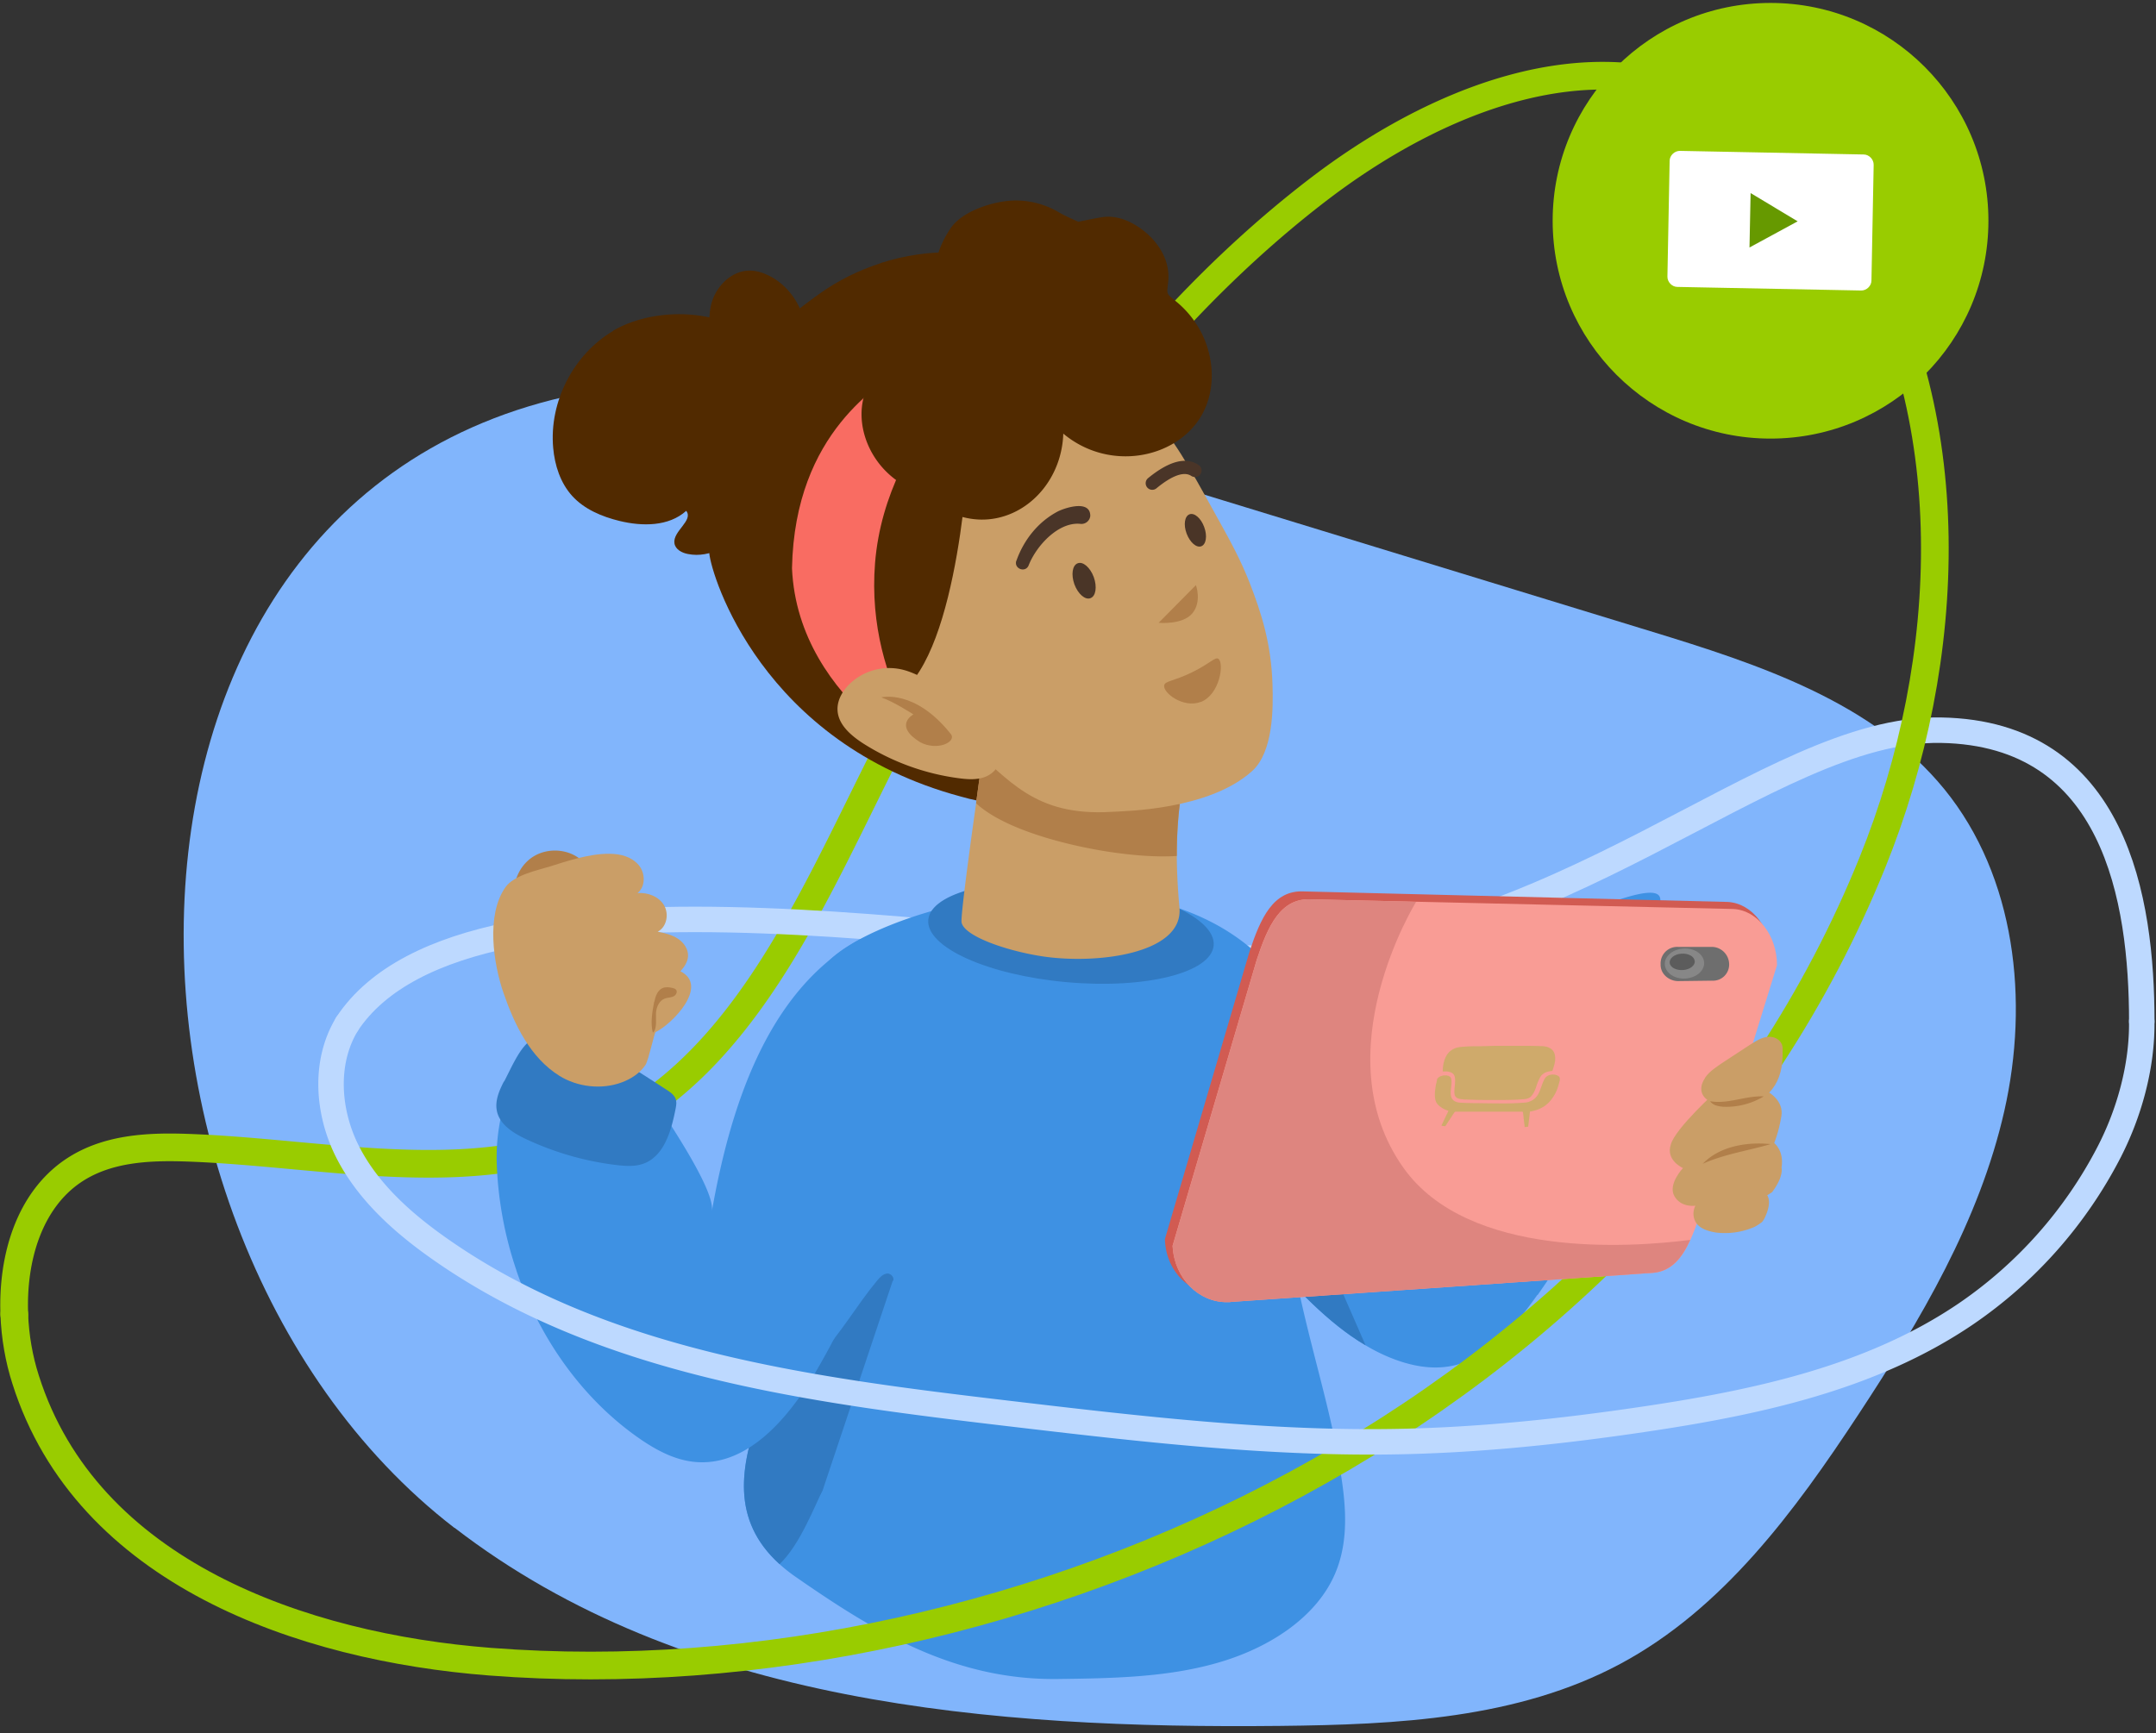 <svg xmlns="http://www.w3.org/2000/svg" width="250" height="201" fill="none"><rect width="100%" height="100%" fill="#333333" stroke="none"/><path fill="#81B5FC" d="M52.722 177.208c26.5 20.433 62.278 23.322 95.729 22.969 13.499-.144 27.559-.819 39.453-7.207 11.878-6.372 20.209-17.688 27.608-28.94 7.191-10.931 14.013-22.423 16.902-35.184 2.889-12.76 1.316-27.126-6.934-37.287-8.282-10.176-21.589-14.526-34.141-18.362l-64.477-19.743c-15.971-4.895-32.31-9.823-49.004-9.069-70.255 3.21-70.753 97.687-25.168 132.823h.032Z"/><path stroke="#9C0" stroke-linecap="round" stroke-miterlimit="10" stroke-width="3.21" d="M201.993 13.407a31.004 31.004 0 0 0-2.648-1.509c-15.12-7.592-33.129-.208-46.709 10.257-22.134 17.062-38.297 41.797-51.17 67.703-7.72 15.538-15.425 32.793-30.08 40.513-15.088 7.945-32.872 3.339-49.63 2.745-4.574-.161-9.406.064-13.29 2.696-5.04 3.419-7.063 10.032-6.806 16.629"/><path fill="#512A00" d="M102.14 30.518c-2.584.834-5.008 2.038-7.11 3.547-4.543 3.242-9.053 7.19-11.718 12.167-2.921 5.473-1.605 12.022-1.06 17.977.241 2.536 6.052 21.958 29.133 28.17 2.697.77 5.682 1.283 8.235.112 2.504-1.14 4.076-3.66 5.296-6.148 3.002-6.1 5.121-13.13 5.329-19.951.225-7.143.787-14.96-1.268-21.926-1.589-5.425-4.992-10.53-10.016-13.13-5.072-2.616-11.283-2.6-16.821-.834v.016Z"/><path stroke="#BDD9FF" stroke-linecap="round" stroke-miterlimit="10" stroke-width="2.953" d="M40.232 118.782c14.302-21.685 79.662-7.736 104.83-7.656 35.826.096 59.822-26.805 80.014-26.436 20.193.353 23.274 19.646 23.274 33.787"/><path fill="#3E91E3" d="M178.271 150.178c-4.494 6.324-8.957 10.626-17.191 7.239a20.642 20.642 0 0 1-2.729-1.38c-4.446-2.616-8.089-6.725-11.604-10.417-.386-.402-.739-.771-1.108-1.14-.867-.915-1.894-1.83-3.002-2.745-5.152-4.365-11.861-9.02-13.194-15.264-1.252-5.875 2.825-19.069 9.792-18.684 2.423.145 3.82 1.991 5.842 3.355 7.737 5.136 12.777 13.034 20.176 18.651a938.889 938.889 0 0 0 9.358-14.189c1.91-2.985 3.933-9.374 8.042-9.759 2.295-.224 9.727-3.836 9.871-1.541 1.059 16.597-4.767 32.472-14.237 45.906l-.016-.032Z"/><path fill="#317AC2" d="M158.347 156.037c-4.446-2.617-8.089-6.726-11.604-10.417-.289-1.895-.241-3.981-.289-5.57-.097-2.328 1.412-7.994.561-9.952 3.788 8.668 7.544 17.287 11.332 25.939Z"/><path fill="#3E91E3" d="M154.773 182.601c-2.215 5.088-7.753 8.603-13.644 10.273-5.891 1.685-12.183 1.781-18.378 1.862-12.071.176-21.3-5.458-30.513-11.862a18.07 18.07 0 0 1-1.846-1.461c-5.666-5.136-4.559-11.396-2.231-17.784h.016c1.701-4.671 4.077-9.406 4.911-13.788 1.541-8.106-.08-8.507 5.554-26.677.578-1.846-4.35-7.977-3.547-10.241 2.15-6.083 34.429-16.564 50.272-2.664 6.436 9.069 5.425 14.157 4.061 24.349-1.381 10.321 3.739 23.483 5.601 33.756.867 4.735 1.702 9.743-.256 14.237Z"/><path fill="#317AC2" d="m103.489 148.637-8.105 24.237c-.803 1.493-2.6 6.308-4.992 8.54-5.666-5.137-4.559-11.397-2.231-17.785h.016c2.247-2.087 4.67-4.093 6.757-6.276 2.52-2.616 4.446-6.035 6.79-8.844.305-.369.674-.755 1.156-.803.465-.032.947.578.609.931ZM140.731 109.663c.285-3.17-6.891-6.406-16.029-7.228-9.139-.822-16.778 1.081-17.063 4.251-.285 3.17 6.892 6.406 16.03 7.228 9.138.822 16.777-1.082 17.062-4.251Z"/><path fill="#CA9E67" d="M136.459 99.088v.192c0 1.67.097 3.66.305 6.003.482 5.361-9.646 6.613-16.019 5.618-4.173-.658-8.956-2.343-9.245-3.916-.112-.594.77-7.335 1.685-13.82.241-1.846.498-3.676.739-5.33.08-.545.144-1.058.224-1.572.049-.321.081-.61.129-.899l.674-4.687c2.552-1.075 12.118 4.751 15.971 7.689 1.187.93 2.889 1.781 4.221 1.605 2.552-.337 2.119-.225 1.669 3.274-.032.24-.064.514-.096.787a49.473 49.473 0 0 0-.257 5.056Z"/><path fill="#B17F4A" d="M136.809 93.245c-.032.24-.064.514-.097.787a49.52 49.52 0 0 0-.256 5.056v.192c-2.392.145-4.832-.064-7.191-.385-4.639-.642-12.568-2.472-16.083-5.73.24-1.846.497-3.676.738-5.33.08-.545.144-1.058.225-1.572.048-.321.08-.61.128-.899 6.966 3.339 13.499 6.356 21.733 7.704.273.049.546.097.803.177Z"/><path fill="#CA9E67" d="M112.82 44.707c-7.223 2.167-14.43 8.234-15.826 16.26-1.943 11.22 8.555 19.887 15.328 25.489 4.639 3.836 7.528 8.266 16.581 7.704 1.669-.096 11.284-.225 16.276-4.719 2.488-2.231 2.456-7.351 2.375-10.016-.144-4.831-1.316-8.378-2.632-11.781-1.059-2.713-2.247-4.88-3.965-7.962-3.322-6.003-4.975-9.004-7.207-11.059-5.168-4.75-13.739-6.083-20.946-3.916h.016Z"/><path fill="#512A00" d="M108.597 48.703s-6.677 3.82-10.385 13.018c-3.724 9.197 6.036 18.764 6.036 18.764 7.062-4.912 8.105-28.587 8.105-28.587l-3.756-3.179v-.016Z"/><path fill="#F96C62" d="M109.781 46.151c-2.327-1.46-3.13-1.894-5.457-3.354-1.991 1.846-12.167 7.094-12.488 23.113.706 15.955 17.768 23.563 17.768 23.563s-9.309-9.518-8.137-24.173c.642-7.945 4.478-14.414 8.314-19.149Z"/><path fill="#512A00" d="M123.294 50.292c-.16 4.928-3.483 8.957-7.753 9.807-4.879.98-8.587-2.696-8.844-2.985-5.81-1.958-8.138-8.266-6.035-12.375 1.669-3.243 6.083-5.105 10.497-3.9-3.595-4.094-3.916-10.097-.882-14.43 1.332-1.895 4.654-2.97 6.853-3.13 1.975-.145 3.981.352 5.683 1.364.786.465 2.231 1.075 2.231 1.075s1.797-.37 2.664-.514c1.108-.192 2.279.049 3.291.546 1.605.77 3.081 2.135 3.868 3.74.481.963.706 2.07.594 3.162-.161 1.525-.289 1.332.931 2.327a11.39 11.39 0 0 1 3.178 4.158c1.284 2.921 1.332 6.452-.353 9.229-2.954 4.847-10.626 6.356-15.923 1.926Z"/><path fill="#CA9E67" d="M107.356 78.8c-1.011-.547-2.086-1.06-3.226-1.237a6.629 6.629 0 0 0-5.634 1.782c-.802.802-1.428 1.862-1.38 3.001.064 1.67 1.509 2.922 2.905 3.837a27.287 27.287 0 0 0 11.268 4.093c.883.112 1.814.176 2.68-.08.867-.257 1.67-.9 1.878-1.782.129-.562.017-1.156-.144-1.718-.738-2.44-6.693-6.982-8.33-7.865l-.017-.032Z"/><path fill="#B17F4A" d="M102.189 80.886s3.917-1.011 8.09 4.285c.626.9-1.621 1.959-3.579.915-3.162-1.958-.787-3.226-.787-3.226s-2.295-1.493-3.724-1.974ZM138.671 67.852s.723 1.926-.417 3.29c-1.14 1.365-3.9 1.092-3.9 1.092l4.333-4.382h-.016Z"/><path fill="#4A3527" d="M126.83 66.937c-.417-1.123-1.252-1.846-1.862-1.605-.626.225-.786 1.316-.385 2.44.417 1.123 1.252 1.846 1.862 1.605.626-.225.786-1.316.385-2.44ZM139.632 61.127c-.369-1.027-1.14-1.686-1.701-1.477-.562.209-.723 1.204-.337 2.231.385 1.027 1.139 1.686 1.701 1.477.562-.209.722-1.204.337-2.231Z"/><path fill="#4A3528" d="M117.855 65.043c.866-2.44 2.536-4.542 4.847-5.746.947-.45 3.708-1.316 3.724.53a1.032 1.032 0 0 1-1.172.93c-2.52-.24-5.072 2.52-5.971 4.8-.353.915-1.717.433-1.444-.498l.016-.016ZM138.881 55.268a.663.663 0 0 0 .321-.273.771.771 0 0 0-.209-1.059c-1.461-.995-3.451-.465-5.891 1.541a.764.764 0 0 0 .979 1.172c1.83-1.51 3.227-2.007 4.061-1.445a.81.81 0 0 0 .739.064Z"/><path fill="#B17F4A" d="M139.214 81.415c-2.007.755-4.382-1.06-4.222-1.926.096-.514 1.043-.45 3.226-1.509 2.119-1.043 2.681-1.813 3.05-1.573.706.45.209 4.158-2.054 5.024v-.016Z"/><path fill="#3E91E3" d="M59.864 147.321c2.632 7.689 7.4 14.574 13.82 19.197 2.102 1.509 4.43 2.841 6.982 3.05 6.115.513 10.93-5.249 14.109-10.77 6.821-11.814 11.268-25.136 12.969-38.844.578-4.623-1.027-11.91-6.966-11.284-.739.08-1.413.45-2.039.851-9.951 6.18-14.076 19.004-16.195 30.962.481-2.696-6.677-12.841-8.266-15.312-8.556-13.242-17.063-1.381-16.678 9.807a43.225 43.225 0 0 0 2.28 12.359l-.016-.016Z"/><path fill="#317AC2" d="M58.434 125.427c-.545 1.06-1.06 2.247-.818 3.419.32 1.573 1.862 2.552 3.322 3.243a34.274 34.274 0 0 0 10.642 3.049c1.011.113 2.055.177 3.002-.16 2.407-.851 3.242-3.772 3.74-6.292.08-.402.16-.819.032-1.204-.16-.482-.626-.803-1.044-1.076-3.53-2.279-7.865-5.216-11.974-6.259-4.109-1.044-5.104 1.829-6.87 5.28h-.032Z"/><path fill="#B17F4A" d="M59.636 103.694c-.129-1.765.834-3.579 2.375-4.446 1.541-.867 3.58-.786 5.04.225.482.337.931.835.915 1.412 0 .723-.706 1.252-1.332 1.605a24.162 24.162 0 0 1-6.308 2.537c-.321.08-.77.08-.867-.241"/><path fill="#CA9E67" d="M70.615 99.023c1.38 0 2.617.353 3.436 1.301.786.914.834 2.503-.129 3.258 1.172-.096 2.456.385 3.066 1.396.61 1.012.337 2.536-.722 3.082.802.161 1.637.353 2.327.803.69.449 1.236 1.22 1.188 2.038-.032.674-.434 1.252-.883 1.75 3.387 1.701-1.011 6.179-2.873 7.046-.145.064-.819 3.259-1.172 3.804-.626.963-1.701 1.654-2.76 2.039-2.328.866-5.137.545-7.24-.771-3.338-2.086-5.184-5.874-6.468-9.598-1.172-3.403-2.039-9.021.208-12.247.995-1.429 3.708-1.974 5.265-2.456 1.653-.514 4.398-1.46 6.742-1.445h.016Z"/><path stroke="#9C0" stroke-linecap="round" stroke-miterlimit="10" stroke-width="3.21" d="M1.656 152.441c.097 2.6.546 5.185 1.316 7.576 7.095 22.392 32.07 31.027 53.868 32.712 61.491 4.767 134.459-28.892 160.27-92.678 9.518-23.515 10.69-52.504-2.729-73.675-3.275-5.168-7.416-9.807-12.392-12.985"/><path fill="#D15B52" d="m141.962 150.243 49.084-3.291c2.857-.112 5.217-3.082 5.297-6.404l9.085-29.39c-.016-3.467-2.247-6.404-5.104-6.548l-49.133-1.22c-3.563-.177-5.024 3.097-6.324 7.046l-9.791 33.274c.113 3.981 3.226 6.709 6.886 6.549v-.016Z"/><path fill="#F99C95" d="M135.975 144.545c.209 3.74 3.034 6.532 6.356 6.484.161 0 .321 0 .482-.032l48.907-3.371c2.087-.192 3.323-1.701 4.286-3.82.353-.786.69-1.653.995-2.584l9.053-29.277c0-1.734-.562-3.323-1.477-4.494-.915-1.188-2.183-1.959-3.611-2.023l-37.833-.867-11.107-.256c-3.547-.177-5.008 3.098-6.308 7.03l-9.759 33.178.016.032Z"/><path fill="#6E6E6E" d="M198.433 109.826h-3.853a1.917 1.917 0 0 0-2.022 2.007c-.048 1.155 1.027 2.006 2.135 1.958l3.836-.048a1.874 1.874 0 0 0 1.974-1.959c-.048-1.139-.995-1.99-2.07-1.958Z"/><path fill="#878787" d="M197.597 111.56c-.112-.963-1.22-1.654-2.472-1.541-1.252.112-2.199.979-2.07 1.942.128.963 1.236 1.653 2.488 1.525 1.252-.129 2.166-.979 2.054-1.942v.016Z"/><path fill="#5C5C5C" d="M196.503 111.431c-.064-.514-.754-.883-1.557-.819-.802.065-1.396.546-1.332 1.076.064.53.771.883 1.573.819.803-.065 1.397-.546 1.332-1.076h-.016Z"/><path fill="#DE857F" d="M135.969 144.544c.208 3.74 3.033 6.533 6.356 6.485.16 0 .321 0 .481-.032l48.908-3.371c2.087-.192 3.323-1.701 4.286-3.82-6.886.883-25.714 2.215-33.242-8.33-9.47-13.275 1.445-30.867 1.445-30.867l-1.06-.048-11.107-.257c-3.547-.176-5.008 3.098-6.308 7.031l-9.759 33.177v.032Z"/><path fill="#CA9E67" d="M205.15 120.58c.835.145 1.605.113 1.557 1.894-.048 1.782-.53 3.178-1.557 4.254 0 0 1.701.979 1.412 2.713-.304 1.894-.834 3.129-.834 3.129s1.172.899.851 2.858c0 0 .305.979-1.092 2.841 0 0-2.103 1.444-3.162 1.268 0 0-3.547 2.68-5.714.305 0 0-1.669.272-2.456-1.108-.786-1.38.995-3.258.995-3.258s-2.022-.883-1.412-2.713c.465-1.862 5.489-6.388 5.489-6.388s3.756-5.361 5.923-5.779v-.016Z"/><path fill="#CA9E67" d="M204.878 140.66c-.145.369-.273.738-.562 1.075-.257.193-.53.386-.867.562a8.538 8.538 0 0 1-4.462.658c-.979-.16-2.022-.481-2.423-1.332-.466-.931-.049-2.022.674-2.68.722-.659 1.781-.947 2.728-1.028 2.135-.273 6.196-.834 4.912 2.745ZM197.682 125.059c.433-.707 1.204-1.204 1.91-1.702l3.307-2.167c.61-.369 1.22-.802 1.942-.915.722-.112 1.525.177 1.798.915a1.82 1.82 0 0 1-.016 1.092c-.305 1.428-1.22 2.68-2.376 3.563-1.172.979-2.793 1.862-4.238 2.103-1.765.337-3.563-.979-2.327-2.873v-.016Z"/><path fill="#B17F4A" d="M205.308 132.699c-2.68.786-5.296 1.139-7.865 2.279 1.975-2.055 5.137-2.552 7.865-2.279ZM204.493 127.177a8.397 8.397 0 0 1-4.671 1.188c-.53-.048-1.188-.145-1.525-.642 2.054.369 4.061-.642 6.196-.562v.016Z"/><g opacity=".65" style="mix-blend-mode:multiply"><path fill="#96BD34" d="M166.615 125.203c.257-.514 1.123-.578 1.476-.354a.387.387 0 0 1 .177.241c.064.273.048.562.016.851-.032.305-.08.61-.064.915.032.674.417 1.011 1.204 1.043.61.032 1.22.048 1.846.048 1.043.016 2.086.032 3.146.032.802 0 1.605-.032 2.407-.096a1.949 1.949 0 0 0 1.525-.947c.209-.369.321-.754.466-1.14.08-.224.176-.449.288-.658.161-.289.434-.449.771-.497a1.4 1.4 0 0 1 .642.064c.305.112.417.321.337.642-.08.305-.144.594-.257.883a4.443 4.443 0 0 1-.802 1.412c-.498.61-1.156.995-1.943 1.188-.128.032-.256.064-.369.08-.048 0-.064.016-.08.065-.064.561-.128 1.107-.193 1.637 0 .048-.032.064-.08.08-.08 0-.16 0-.241.032-.064 0-.096 0-.096-.048l-.193-1.669c0-.048-.032-.065-.096-.065H168.798c-.048 0-.097 0-.129.049-.369.545-.722 1.091-1.075 1.621h-.145s-.176-.016-.256-.048c-.049 0-.049-.016-.033-.065.113-.24.225-.465.338-.706.144-.305.288-.594.433-.899.016-.048.016-.064-.032-.08a2.724 2.724 0 0 1-.835-.417c-.353-.241-.578-.53-.642-.931-.08-.466-.032-.947.048-1.429 0-.064.032-.144.032-.225l.145-.609h-.032Z" opacity=".65" style="mix-blend-mode:multiply"/><path fill="#96BD34" d="M169.719 127.498c-.161 0-.321 0-.482-.048-.353-.08-.546-.273-.578-.578-.032-.209 0-.433 0-.658.048-.401.097-.803.048-1.188-.048-.546-.481-.706-.914-.754h-.434c-.048 0-.064 0-.064-.032.016-.594.096-1.204.417-1.782.353-.61.915-.947 1.654-1.027a16.907 16.907 0 0 1 1.813-.081c.707 0 1.413-.032 2.119-.048h3.9c.498 0 .996.016 1.493.032.289 0 .546.032.803.129.497.176.754.529.818 1.011.065.417-.016.851-.16 1.284-.032.128-.08.257-.129.385-.032.064-.048.081-.112.081-.112 0-.209.032-.321.048-.465.096-.819.337-1.027.722-.129.241-.225.482-.321.722-.097.273-.177.546-.289.803a2.778 2.778 0 0 1-.385.61c-.209.241-.498.321-.803.353-.803.064-1.605.096-2.392.096h-1.926c-.578 0-1.155 0-1.717-.032a24.2 24.2 0 0 1-1.076-.032l.065-.016Z" opacity=".65" style="mix-blend-mode:multiply"/></g><path fill="#9C0" d="M205.303 50.87c13.954 0 25.265-11.311 25.265-25.264 0-13.954-11.311-25.265-25.265-25.265-13.953 0-25.264 11.312-25.264 25.265 0 13.953 11.311 25.264 25.264 25.264Z"/><path fill="#fff" fill-rule="evenodd" d="m215.801 33.695-21.299-.417c-.626 0-1.172-.578-1.156-1.204l.257-13.418c0-.627.578-1.172 1.204-1.156l21.299.417c.626 0 1.172.578 1.156 1.204l-.257 13.419c0 .626-.578 1.171-1.204 1.155Z" clip-rule="evenodd"/><path fill="#690" fill-rule="evenodd" d="m202.992 22.395-.129 6.309 5.586-3.034-5.457-3.275Z" clip-rule="evenodd"/><path stroke="#BDD9FF" stroke-linecap="round" stroke-miterlimit="10" stroke-width="2.953" d="M248.346 118.477c.064 5.185-1.445 10.642-3.836 15.249a51.098 51.098 0 0 1-16.533 18.651c-10.995 7.48-24.414 10.321-37.559 12.263-9.214 1.364-18.475 2.344-27.785 2.552-15.345.337-30.641-1.476-45.874-3.274-22.969-2.713-46.997-5.827-65.905-19.165-4.206-2.97-8.187-6.533-10.53-11.124-2.343-4.59-2.777-10.417-.096-14.831"/><path fill="#B17F4A" d="M75.866 116.214c.128-.642.369-1.364.979-1.621.369-.145.77-.096 1.155 0 .145.032.29.08.386.192.224.257-.016.675-.337.803-.322.128-.675.112-.996.241-.561.225-.866.834-.963 1.428-.112.707.193 2.007-.385 2.52-.305-1.075-.064-2.488.145-3.563h.016Z"/><path fill="#512A00" d="M71.095 38.383c-4.607 2.728-7.431 8.218-6.95 13.563.177 2.022.835 4.06 2.199 5.57 1.413 1.556 3.451 2.407 5.49 2.905 2.632.642 5.714.658 7.736-1.172.883 1.123-1.589 2.36-1.364 3.772.112.706.867 1.108 1.573 1.236 2.568.513 5.088-1.076 6.95-2.921 5.762-5.682 7.03-13.804 2.183-20.498-3.74-5.168-12.729-5.49-17.833-2.471l.016.016Z"/><path fill="#512A00" d="M93.455 38.671c-.129-2.76-1.782-5.425-4.238-6.677-.738-.369-1.54-.626-2.376-.61-1.942.048-3.595 1.621-4.237 3.451-1.123 3.21.37 11.557 4.286 12.568 4.382 1.14 6.709-5.505 6.565-8.732Z"/></svg>